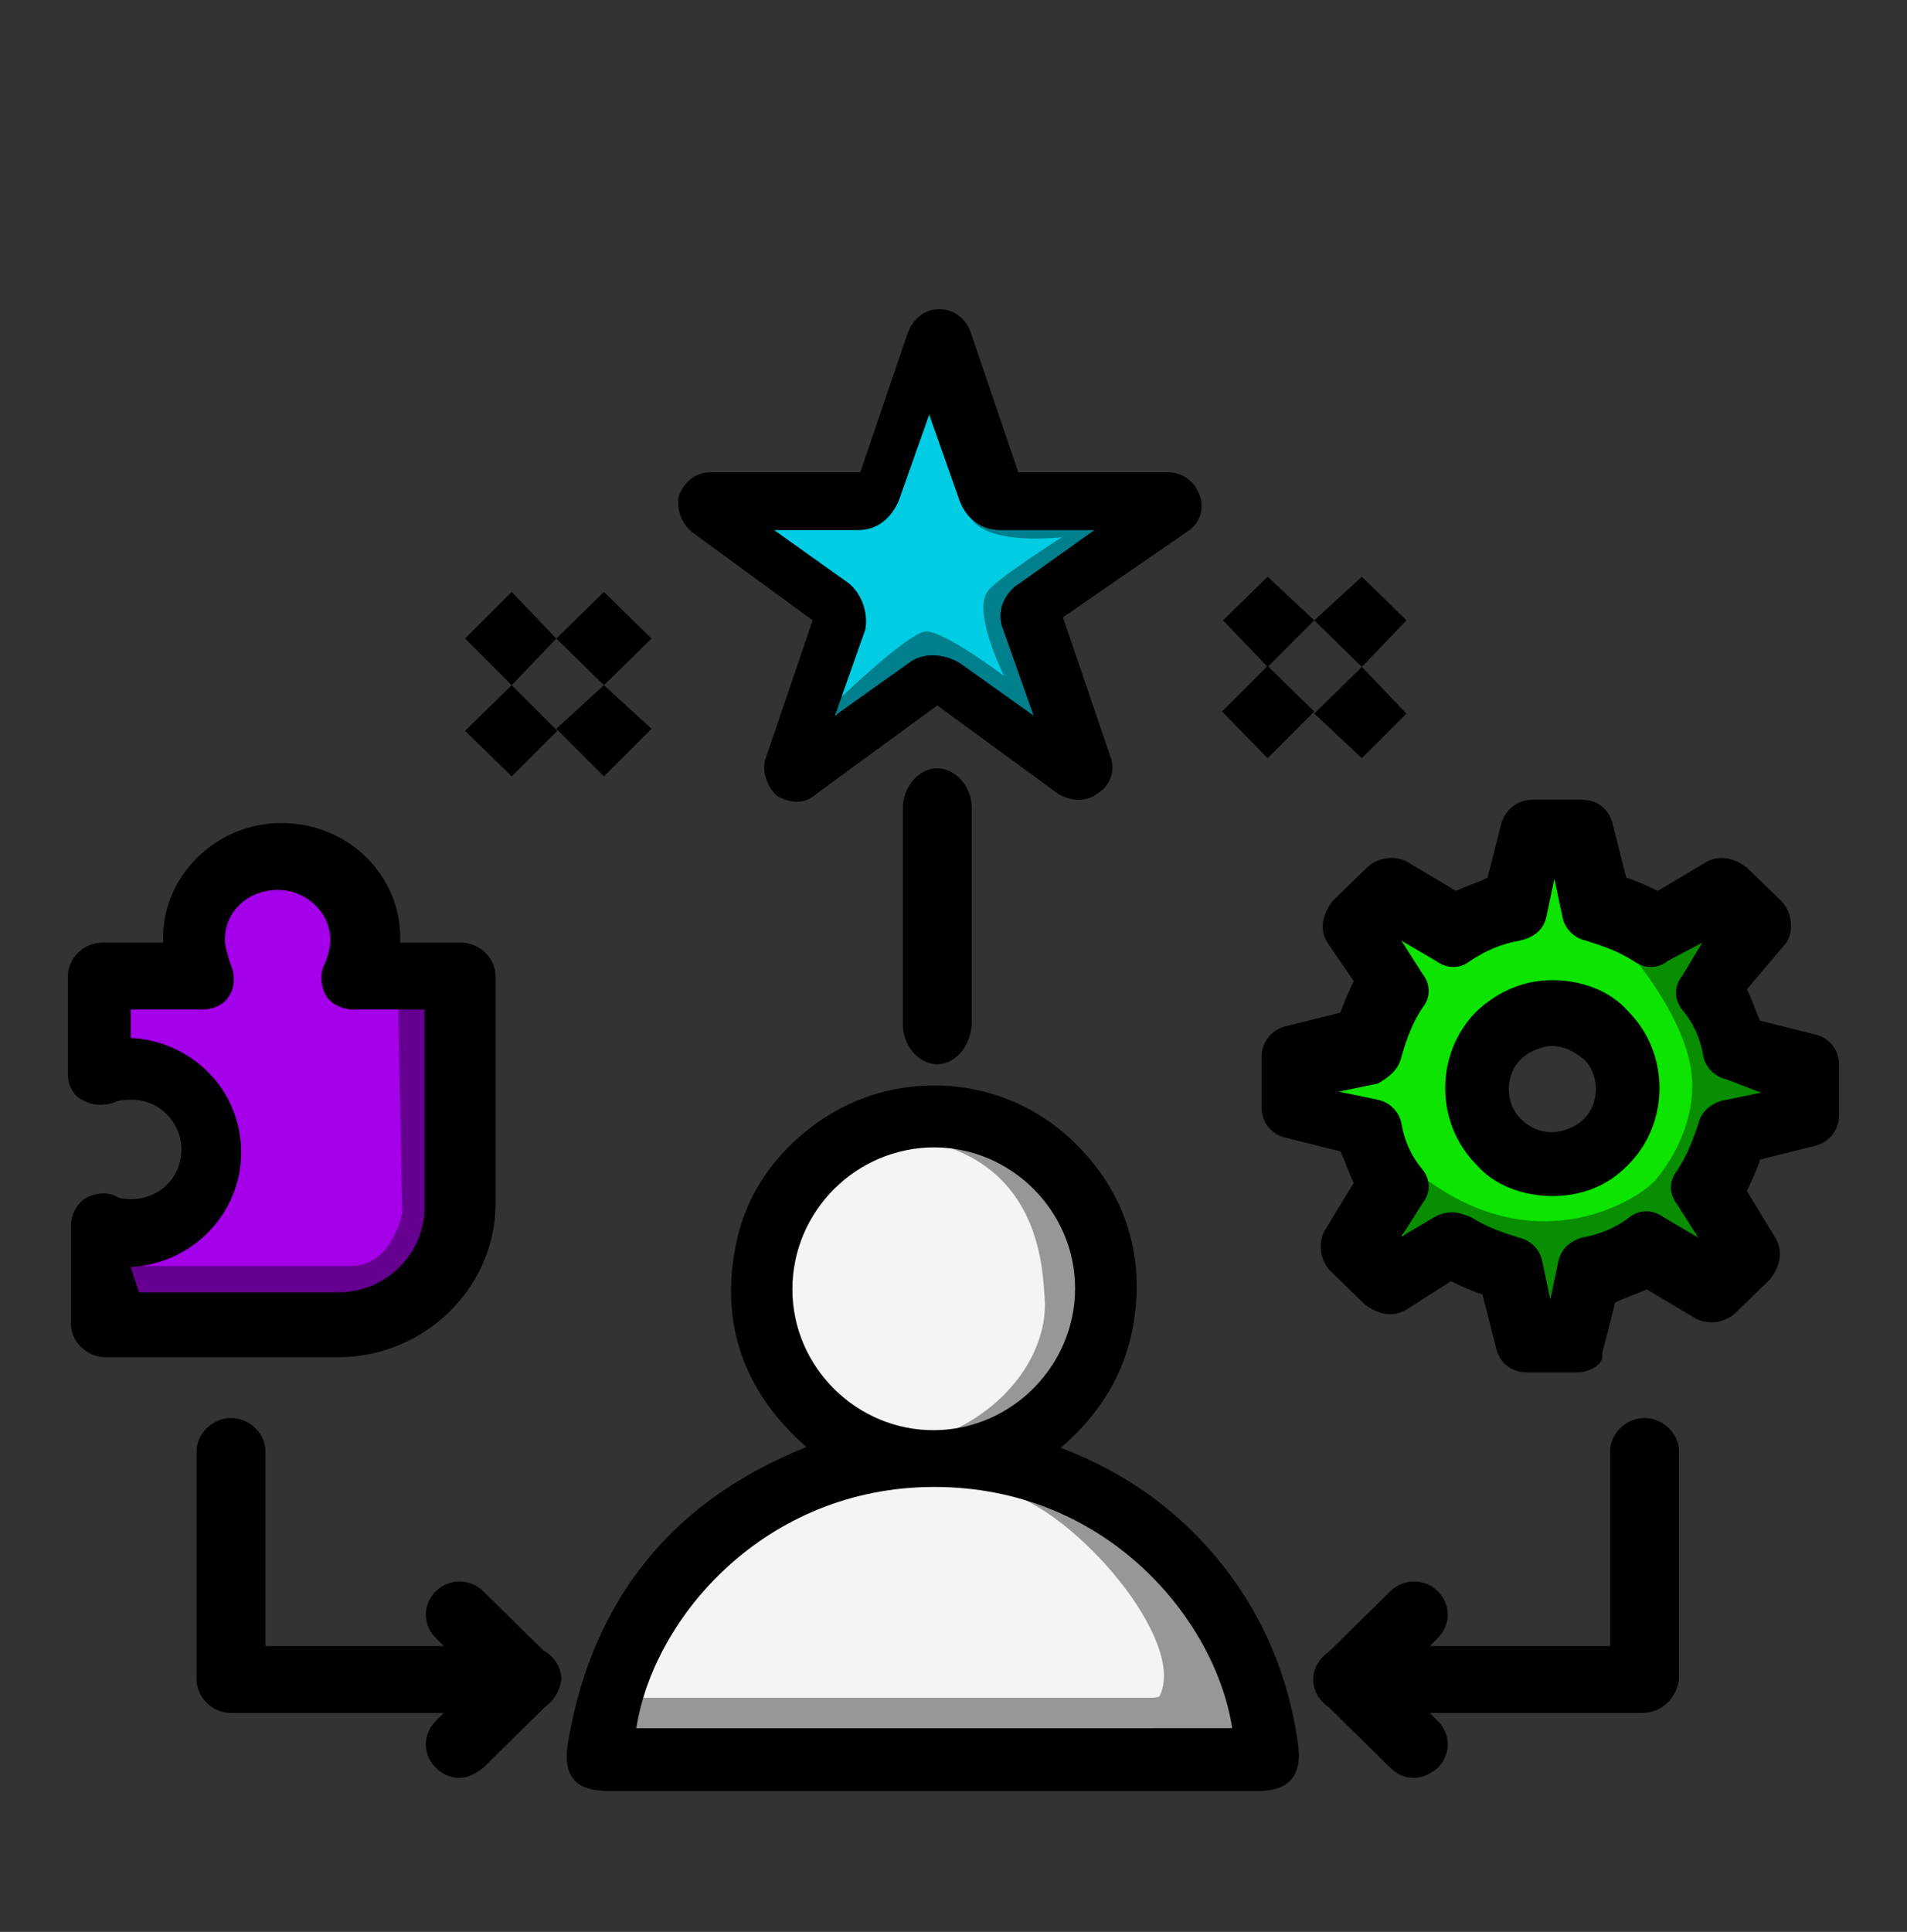 <?xml version="1.0" encoding="utf-8"?>
<!-- Generator: Adobe Illustrator 27.3.1, SVG Export Plug-In . SVG Version: 6.00 Build 0)  -->
<svg version="1.1" id="Layer_1" xmlns="http://www.w3.org/2000/svg" xmlns:xlink="http://www.w3.org/1999/xlink" x="0px" y="0px"
	 viewBox="0 0 188.2 190.6" style="enable-background:new 0 0 188.2 190.6;" xml:space="preserve">
<rect x="0" y="0" width="188.2" height="190.6" fill="#333333" stroke="none"/>
<style type="text/css">
	.st0{fill:#A400E9;}
	.st1{fill:#0DE500;}
	.st2{fill:#00CDE4;}
	.st3{stroke:#000000;stroke-miterlimit:10;}
	.st4{fill:#F4F4F4;}
	.st5{opacity:0.38;enable-background:new    ;}
</style>
<path class="st0" d="M45.3,96.3v22.8c0,6.4-5.4,11.8-11.9,11.8h-23v-9.7c0.8,0.3,1.8,0.5,2.8,0.5c4.4,0,8-3.6,8-7.9
	c0-4.4-3.6-7.9-8-7.9c-1,0-2.1,0.3-2.8,0.5v-10h10.1c-0.5-1-1-2.6-1-3.8c0-4.4,3.6-7.9,8.3-7.9s8.3,3.6,8.3,7.9c0,1.3-0.3,2.6-1,3.8
	h10.2V96.3z"/>
<path class="st1" d="M178.4,105v4.9l-7.3,1.5c-0.5,2-1.3,3.8-2.3,5.6l3.9,6.1l-3.4,3.3l-6.2-3.8c-1.8,1-3.9,2-5.7,2.3l-1.6,7.2h-4.9
	l-1.8-6.9c-2.1-0.5-3.9-1.3-5.7-2.3l-6.2,3.8l-3.4-3.3l3.9-6.1c-1-1.8-2.1-3.8-2.3-5.6l-7.3-1.5v-4.9l7.3-1.5c0.5-2,1.3-3.8,2.3-5.6
	l-3.9-6.1l3.4-3.3l6.2,3.8c1.8-1,3.9-2,5.7-2.3l1.6-7.2h4.9l1.6,7.2c2.1,0.5,3.9,1.3,5.7,2.3l6.2-3.8l3.4,3.3l-3.9,6.1
	c1,1.8,2.1,3.8,2.3,5.6L178.4,105z M158.4,112.7c2.8-2.8,2.8-7.7,0-10.5s-7.8-2.8-10.6,0s-2.8,7.7,0,10.5
	C150.6,115.5,155.6,115.5,158.4,112.7z"/>
<polygon class="st2" points="114.8,49.9 101.1,59.7 106.3,75.8 92.5,66.1 78.6,75.8 83.7,59.7 70,49.9 87.1,49.9 92.5,33.8 
	97.7,49.9 "/>
<polygon points="138.8,61.2 134.4,65.8 129.7,61.2 134.4,56.9 "/>
<polygon points="138.8,70.4 134.4,74.8 129.7,70.4 134.4,65.8 "/>
<polygon points="129.7,61.2 125.1,65.8 120.7,61.2 125.1,56.9 "/>
<polygon points="120.6,70.2 125.1,65.7 129.7,70.2 125.1,74.8 "/>
<polygon points="64.3,63 59.6,67.6 54.9,63 59.6,58.4 "/>
<polygon points="64.3,71.9 59.6,76.6 54.9,71.9 59.6,67.6 "/>
<polygon points="54.9,63 50.5,67.6 45.9,63 50.5,58.4 "/>
<polygon points="45.9,72.1 50.5,67.6 55,72.1 50.5,76.6 "/>
<path d="M78.6,79.1c-0.8,0-1.3-0.3-1.8-0.5c-1-0.8-1.6-2.3-1.3-3.6l4.7-13.8l-11.9-8.7c-1-0.8-1.6-2.3-1.3-3.6
	c0.5-1.3,1.6-2.3,3.1-2.3h14.8l4.7-13.8c0.5-1.3,1.6-2.3,3.1-2.3l0,0c1.3,0,2.6,0.8,3.1,2.3l4.7,13.8h14.8c1.3,0,2.6,0.8,3.1,2.3
	c0.5,1.3,0,2.8-1.3,3.6l-12.2,8.4l4.7,13.8c0.5,1.3,0,2.8-1.3,3.6c-1,0.8-2.6,0.8-3.9,0l-11.9-8.7l-11.9,8.7
	C79.9,78.9,79.3,79.1,78.6,79.1z M76.4,52.3l7.3,5.2c1.3,1,2,2.9,1.7,4.6l-3,8.5l7.3-5.2c1.3-1,3.3-1,5,0l7.3,5.2l-3-8.5
	c-0.7-1.6,0-3.6,1.7-4.6l7.3-5.2h-9.3c-1.7,0-3.3-1-4-2.9l-3-8.5l-3,8.5c-0.7,1.6-2,2.9-4,2.9C85.7,52.3,76.4,52.3,76.4,52.3z"/>
<path d="M153.2,118c-2.8,0-5.7-1-7.5-3.1c-4.1-4.1-4.1-11,0-15.1c2.1-2,4.7-3.1,7.5-3.1s5.7,1,7.5,3.1c4.1,4.1,4.1,11,0,15.1
	C158.7,117,156.1,118,153.2,118z M153.2,103.2c-1,0-2.3,0.5-3.1,1.3c-1.6,1.5-1.6,4.4,0,5.9c0.8,0.8,1.8,1.3,3.1,1.3
	c1,0,2.3-0.5,3.1-1.3c1.6-1.5,1.6-4.4,0-5.9C155.3,103.7,154.3,103.2,153.2,103.2z"/>
<path d="M155.6,135.4h-4.9c-1.6,0-2.8-1-3.1-2.6l-1.3-5.1c-1-0.3-2.1-0.8-3.1-1.3l-4.4,2.8c-1.3,0.8-2.8,0.5-4.1-0.5l-3.4-3.3
	c-1-1-1.3-2.8-0.5-4.1l2.8-4.6c-0.5-1-0.8-2-1.3-3.1l-5.2-1.3c-1.6-0.3-2.6-1.5-2.6-3.1v-4.9c0-1.5,1-2.8,2.6-3.1l5.2-1.3
	c0.3-1,0.8-2,1.3-3.1L131,93c-0.8-1.3-0.5-2.8,0.5-4.1l3.4-3.3c1-1,2.8-1.3,4.1-0.5l4.7,2.8c1-0.5,2.1-0.8,3.1-1.3l1.3-5.1
	c0.3-1.5,1.6-2.6,3.1-2.6h4.9c1.6,0,2.8,1,3.1,2.6l1.3,5.1c1,0.3,2.1,0.8,3.1,1.3l4.7-2.8c1.3-0.8,2.8-0.5,4.1,0.5l3.4,3.3
	c1,1,1.3,2.8,0.5,4.1l-3.9,4.6c0.5,1,0.8,2,1.3,3.1l5.2,1.3c1.6,0.3,2.6,1.5,2.6,3.1v4.9c0,1.5-1,2.8-2.6,3.1l-5.2,1.3
	c-0.3,1-0.8,2-1.3,3.1l2.8,4.6c0.8,1.3,0.5,2.8-0.5,4.1l-3.4,3.3c-1,1-2.8,1.3-4.1,0.5l-4.7-2.8c-1,0.5-2.1,0.8-3.1,1.3l-1.3,5.1
	C158.4,134.4,157.1,135.4,155.6,135.4z M143.4,119.6c0.5,0,1.3,0.3,1.8,0.5c1.6,1,3.1,1.5,4.7,2c1.3,0.3,2.1,1.3,2.3,2.3l0.8,3.8
	l0.8-3.8c0.3-1.3,1.3-2,2.3-2.3c1.8-0.3,3.4-1,4.7-2c1-0.8,2.3-0.8,3.4,0l3.4,2l-2.1-3.3c-0.8-1-0.8-2.3,0-3.3
	c1-1.5,1.6-3.1,2.1-4.6c0.3-1.3,1.3-2,2.3-2.3l3.9-0.8l-3.4-1.3c-1.3-0.3-2.1-1.3-2.3-2.3c-0.3-1.8-1-3.3-2.1-4.6
	c-0.8-1-0.8-2.3,0-3.3l2-3.3l-3.4,1.8c-1,0.8-2.3,0.8-3.4,0c-1.6-1-3.1-1.5-4.7-2c-1.3-0.3-2.1-1.3-2.3-2.3l-0.8-3.8l-0.8,3.8
	c-0.3,1.3-1.3,2-2.6,2.3c-1.8,0.3-3.4,1-4.9,2c-1,0.8-2.3,0.8-3.4,0l-3.4-2l2.1,3.3c0.8,1,0.8,2.3,0,3.3c-1,1.5-1.6,3.1-2.1,4.9
	c-0.3,1.3-1.3,2-2.3,2.6l-3.9,0.8l3.9,0.8c1.3,0.3,2.1,1.3,2.3,2.3c0.3,1.8,1,3.3,2.1,4.6c0.8,1,0.8,2.3,0,3.3l-2.1,3.3l3.4-2
	C142.1,119.8,142.6,119.6,143.4,119.6z"/>
<path d="M33.4,133.9h-23c-1.8,0-3.4-1.5-3.4-3.3v-9.7c0-1,0.5-2,1.3-2.6c0.8-0.5,2.1-0.8,3.1-0.3c0.5,0.3,1,0.3,1.6,0.3
	c2.6,0,4.9-2,4.9-4.9c0-2.6-2.1-4.9-4.9-4.9c-0.5,0-1.3,0-1.8,0.3c-1,0.3-2.1,0.3-3.1-0.3c-0.9-0.4-1.4-1.5-1.4-2.5v-9.7
	c0-1.8,1.6-3.3,3.4-3.3h6c0-0.3,0-0.5,0-0.5c0-6.1,5.2-11.3,11.7-11.3s11.7,5.1,11.7,11.3c0,0.3,0,0.5,0,0.5h6
	c1.8,0,3.4,1.5,3.4,3.3v22.8C48.7,127.3,41.7,133.9,33.4,133.9z M13.7,127.5h19.7c4.7,0,8.5-3.8,8.5-8.4V99.6h-7
	c-1,0-2.3-0.5-2.8-1.5s-0.5-2.3,0-3.1c0.3-0.8,0.5-1.5,0.5-2.3c0-2.6-2.3-4.9-5.2-4.9c-2.8,0-5.2,2-5.2,4.9c0,0.8,0.3,1.5,0.5,2.3
	c0.5,1,0.5,2.3,0,3.1c-0.5,1-1.6,1.5-2.8,1.5h-7v2.8c6,0.3,10.9,5.1,10.9,11.3c0,6.1-4.9,11-10.9,11.3L13.7,127.5L13.7,127.5z"/>
<path d="M92.5,105c-1.8,0-3.4-1.8-3.4-3.9V79.7c0-2.1,1.6-3.9,3.4-3.9s3.4,1.8,3.4,3.9v21.4C95.7,103.5,94.1,105,92.5,105z"/>
<path d="M162,169h-29c-1.8,0-3.4-1.5-3.4-3.3s1.6-3.3,3.4-3.3h25.9v-19.2c0-1.8,1.6-3.3,3.4-3.3c1.8,0,3.4,1.5,3.4,3.3v22.5
	C165.4,167.7,163.9,169,162,169z"/>
<path d="M139.5,175.4c-0.8,0-1.6-0.3-2.3-1l-6.5-6.4c-1.3-1.3-1.3-3.3,0-4.6l6.5-6.4c1.3-1.3,3.4-1.3,4.7,0s1.3,3.3,0,4.6l-4.1,4.1
	l4.1,4.1c1.3,1.3,1.3,3.3,0,4.6C141.1,175.1,140.3,175.4,139.5,175.4z"/>
<path d="M51.8,169h-29c-1.8,0-3.4-1.5-3.4-3.3v-22.5c0-1.8,1.6-3.3,3.4-3.3s3.4,1.5,3.4,3.3v19.2H52c1.8,0,3.4,1.5,3.4,3.3
	C55.1,167.7,53.6,169,51.8,169z"/>
<path d="M45.3,175.4c-0.8,0-1.6-0.3-2.3-1c-1.3-1.3-1.3-3.3,0-4.6l4.1-4.1l-4.1-4.1c-1.3-1.3-1.3-3.3,0-4.6s3.4-1.3,4.7,0l6.5,6.4
	c1.3,1.3,1.3,3.3,0,4.6l-6.5,6.4C46.8,175.1,46.1,175.4,45.3,175.4z"/>
<path class="st3" d="M103.7,143c6.1,2.2,11.1,5.5,15.2,10.1c4.8,5.4,7.7,11.8,8.7,19c0.4,2.8-0.6,4.1-3.5,4.1c-21.3,0-42.7,0-64,0
	c-3.1,0-4.1-1.2-3.5-4.5c2.4-13.7,10.1-23.2,23-28.4c0.2-0.1,0.4-0.2,0.9-0.4c-6.1-5.1-8.9-11.5-7.5-19.4c0.8-4.8,3.3-8.7,7.1-11.7
	c7.8-6.2,19.1-5.5,26,1.7c4.1,4.2,6,9.4,5.5,15.2C111.1,134.6,108.4,139.2,103.7,143z M62.8,170.5c19.7,0,39.2,0,58.8,0
	c-1.6-10.6-12.3-23.8-29.4-23.8C75.6,146.7,64.5,159.4,62.8,170.5z M106.1,127.1c0-7.6-6.3-13.9-13.9-13.9c-7.7,0-14,6.3-14,14
	s6.4,13.9,14.1,13.9C99.9,141,106.1,134.7,106.1,127.1z"/>
<path class="st4" d="M62.8,170.5c1.7-11,12.8-23.8,29.4-23.8c17.1,0,27.8,13.2,29.4,23.8C102,170.5,82.4,170.5,62.8,170.5z"/>
<path class="st4" d="M106.1,127.1c0,7.6-6.2,13.9-13.8,14c-7.7,0.1-14.1-6.2-14.1-13.9s6.3-14,14-14
	C99.8,113.2,106.1,119.5,106.1,127.1z"/>
<path class="st5" d="M107.9,127.1c0,7.6-6.2,13.9-13.8,14c6.8-3.3,9.3-9,9-13c-0.2-2.5-0.3-11.5-9.2-14.8
	C101.6,113.2,107.8,119.5,107.9,127.1z"/>
<path class="st5" d="M113.8,170.5H61v-3h52.8l0.6-0.1c2.9-5.4-8.3-18.4-15.3-20.2c17.1,0,22.5,15.7,22.5,23.4c-2,0-3.1,0-7.1,0
	L113.8,170.5L113.8,170.5z"/>
<path class="st5" d="M39.7,119.6c0,0-0.9,5.3-5.1,5.3s-21.7,0-21.7,0l0.6,3.3H34c4.8,0,8.9-4,8.9-8.8V99.3h-3.6L39.7,119.6z"/>
<path class="st5" d="M167,106.6c0.2,4.4-2.2,8.2-3.7,9.9c-1.5,1.7-11.1,8-22.2,0.1c-1.8-0.5-2.6,5.3-2.6,5.3c1.7,1.1,9.4,1,11.1,1.6
	c1.4,0.3,2.3,1.4,2.5,2.5l0.8,4.2l0.9-4.2c0.3-1.4,1.4-2.2,2.6-2.5c2-0.3,3.7-1.1,5.1-2.2c1.1-0.8,2.6-0.8,3.7,0l3.7,2.3l-2.2-3.6
	c-0.8-1.1-0.8-2.5,0-3.6c1.2-1.7,1.7-3.3,2.3-5c0.3-1.4,1.4-2.2,2.6-2.5l4.3-0.8l-3.7-1.4c-1.4-0.3-2.3-1.4-2.5-2.5
	c-0.3-1.9-1.1-3.6-2.2-5c-0.8-1.1-0.8-2.5,0-3.6l2.3-3.6l-3.7,1.9c-1.1,0.8-3.5,1.7-4.6,0.9C161.4,94.8,166.7,100.9,167,106.6z"/>
<path class="st5" d="M109.4,51.8l-9.6,8l2.2,10.8l-9.8-3.1L80.7,71c0,0,8.8-8.7,10.7-8.7c1.9,0,7.7,4.4,7.7,4.4s-3.2-6.4-1.6-8.4
	c1-1.3,7.3-5.3,7.3-5.3s-7.3,0.9-9-1.9L109.4,51.8z"/>
</svg>
